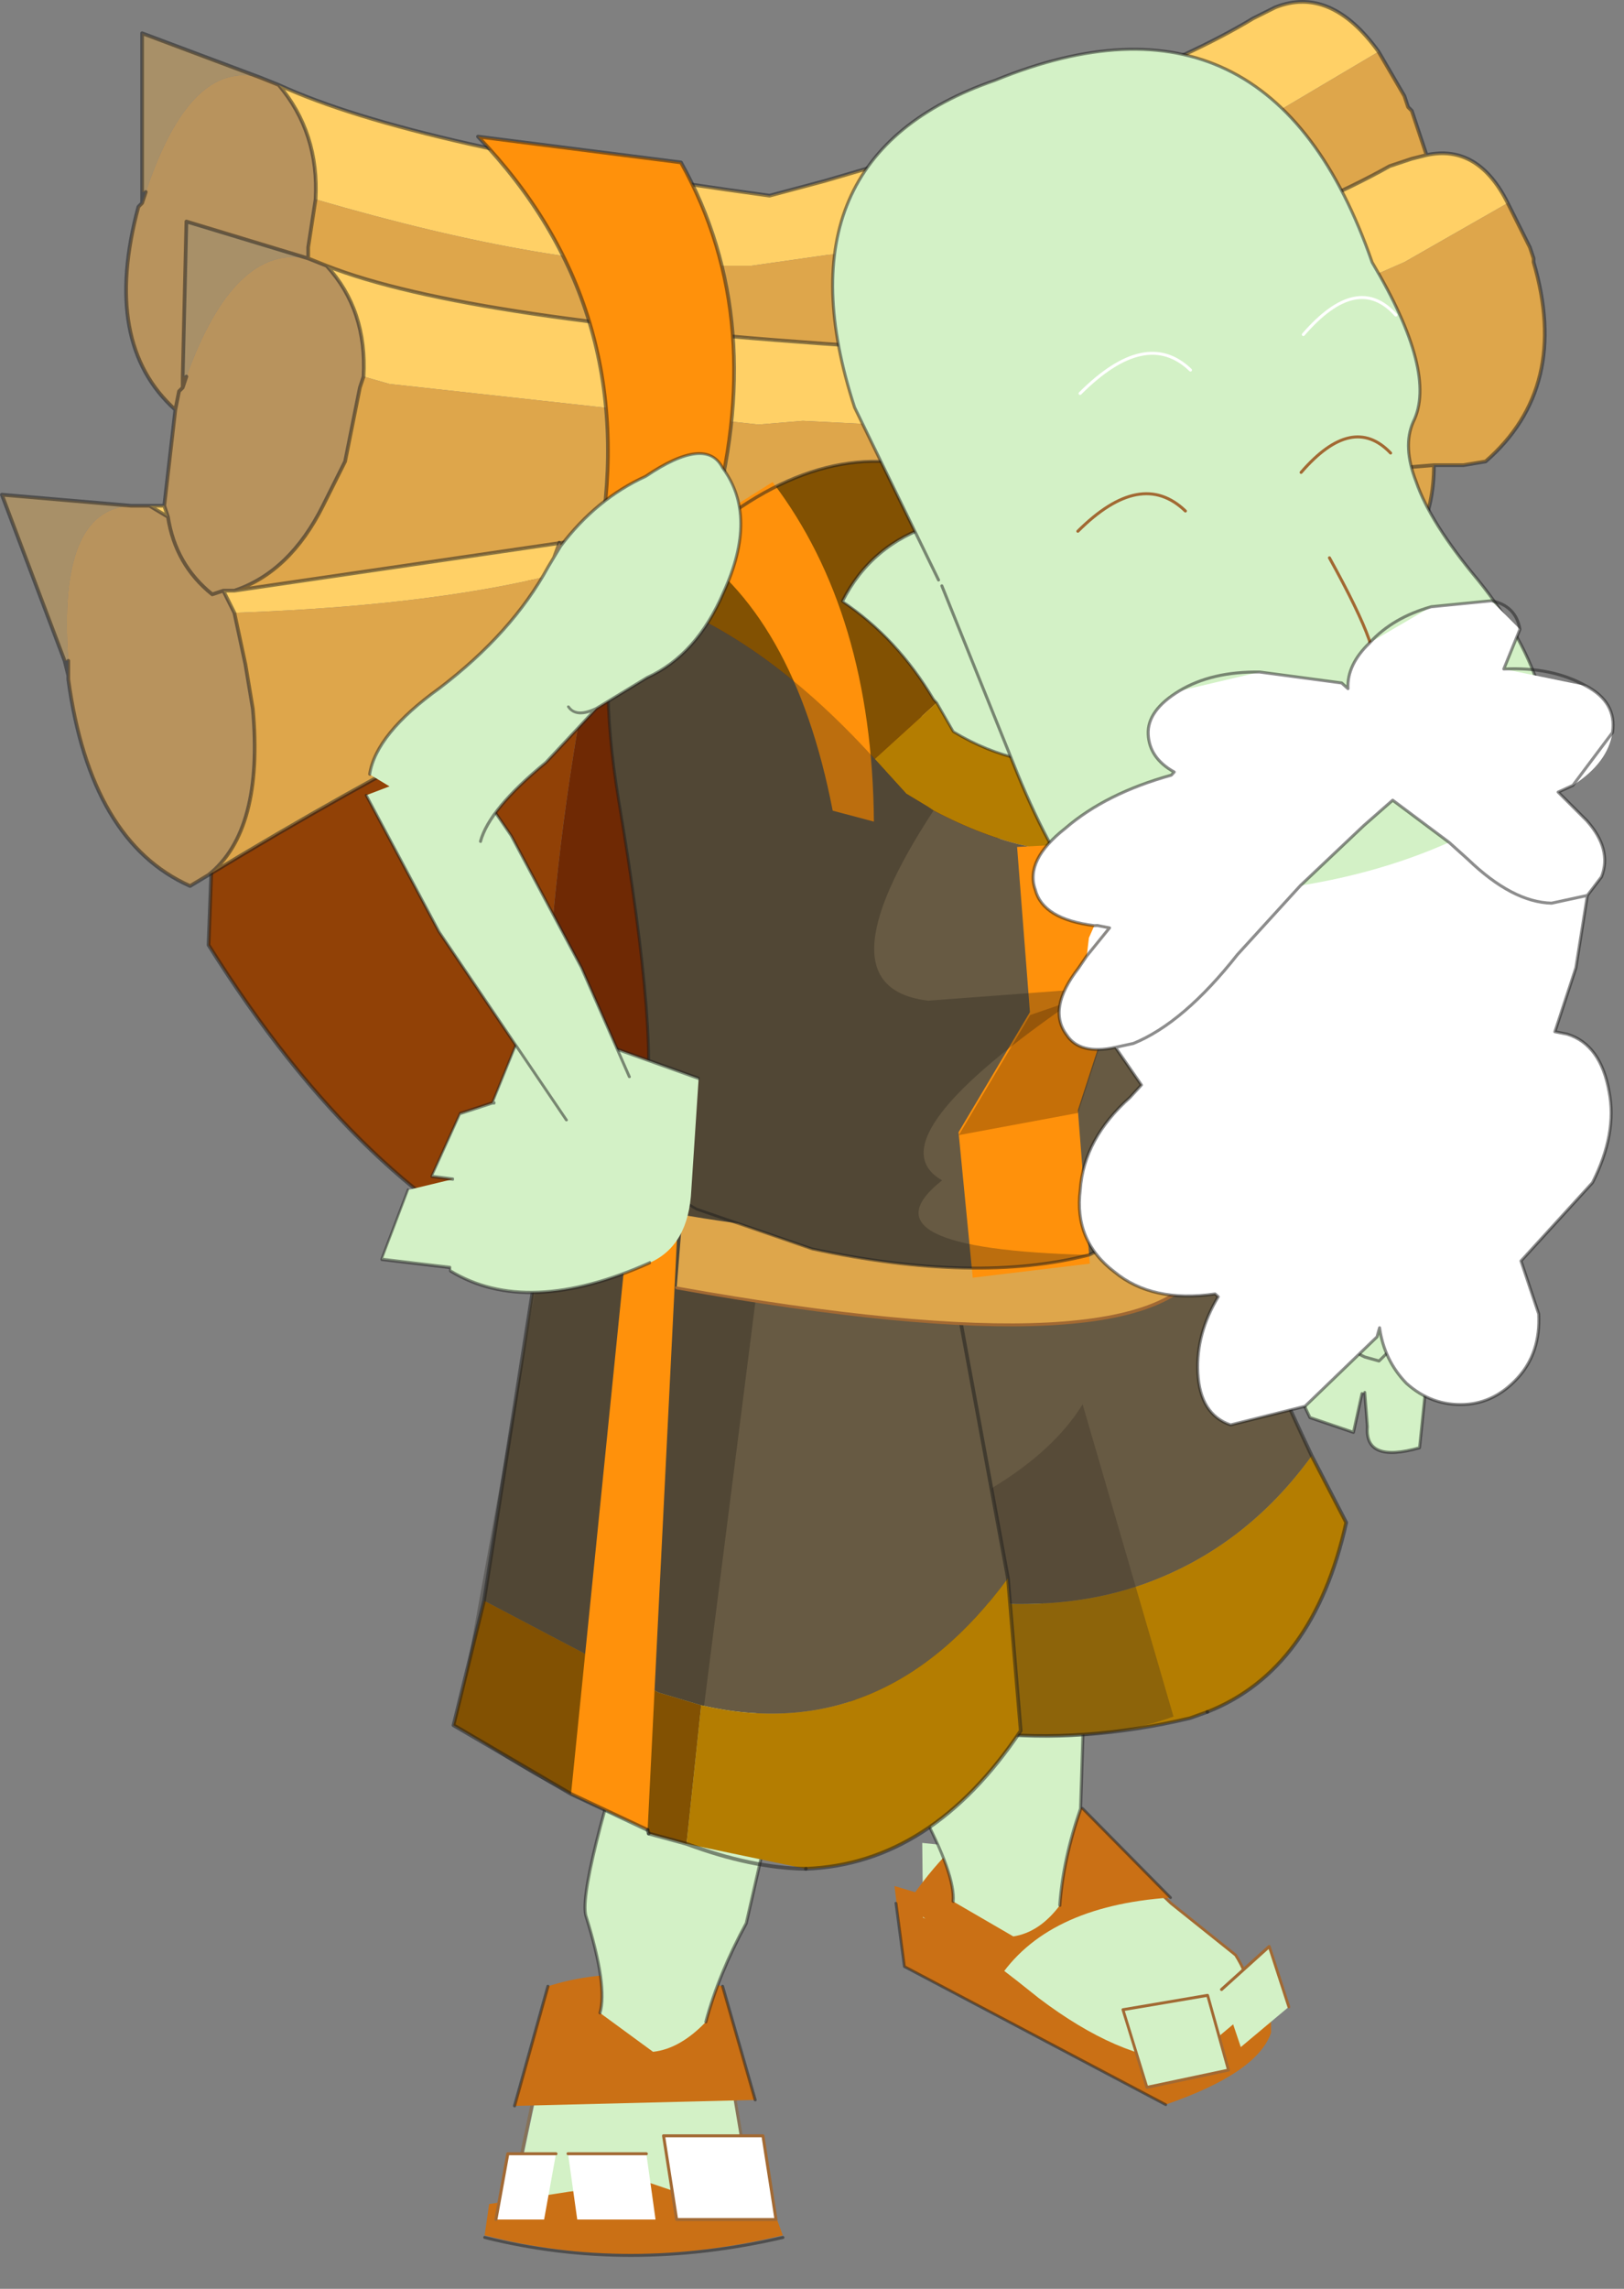 <?xml version="1.0" encoding="UTF-8" standalone="no"?>
<!DOCTYPE svg PUBLIC "-//W3C//DTD SVG 1.1//EN" "http://www.w3.org/Graphics/SVG/1.1/DTD/svg11.dtd">
<svg width="100%" height="100%" viewBox="0 0 22 31" version="1.1" xmlns="http://www.w3.org/2000/svg" xmlns:xlink="http://www.w3.org/1999/xlink" xml:space="preserve" xmlns:serif="http://www.serif.com/" style="fill-rule:evenodd;clip-rule:evenodd;stroke-linecap:round;stroke-linejoin:round;">
    <rect x="0" y="0" width="22" height="31" fill="#808080" stroke="none"/>
    <g transform="matrix(1,0,0,1,-0.075,-2.61451e-13)">
        <g transform="matrix(1,0,0,1,11.45,28.2)">
            <g id="sprite1" transform="matrix(-1,0,0,1,-1.6,-21.85)">
                <g id="shape1">
                    <path d="M6.85,3.8L6.95,6.45C5.55,8.683 4.017,10.15 2.35,10.85C2.55,7.85 2.283,4.733 1.55,1.5L2.6,1.5L6.85,3.8" style="fill:#914106;"/>
                    <path d="M1.55,1.5C2.283,4.733 2.55,7.85 2.35,10.85C-0.417,10.617 -2.75,9.967 -4.65,8.9C-5.65,6.367 -6.167,3.683 -6.2,0.85L1.55,1.5" style="fill:#6f2904;"/>
                    <path d="M2.35,10.85C4.017,10.15 5.55,8.683 6.95,6.45L6.85,3.8M2.35,10.85C-0.417,10.617 -2.75,9.967 -4.65,8.9C-5.65,6.367 -6.167,3.683 -6.2,0.85" style="fill:none;fill-rule:nonzero;stroke:#1c1c1c;stroke-opacity:0.5;stroke-width:0.05px;"/>
                    <path d="M4.85,-1.25L4.5,-1.15L-0.5,-0.6L-1.1,-0.65L-2.1,-0.6L-2.55,-0.65L-3.1,-0.75C-3.633,-0.75 -4.55,-0.983 -5.85,-1.45L-7.65,-2.1L-9.25,-2.8L-10.65,-3.6C-10.383,-4.133 -10.017,-4.35 -9.55,-4.25L-9.35,-4.2L-9.05,-4.1C-7.75,-3.367 -5.45,-2.55 -2.15,-1.65L-1.95,-1.6L-2.05,-1.65L-1.95,-1.6L-2.15,-1.65L-2.05,-1.65C1.617,-1.883 4.083,-2.25 5.35,-2.75C4.983,-2.35 4.817,-1.85 4.85,-1.25M0.45,0.75L6.6,1.65L6.75,1.65L6.6,1.95C3.733,1.85 1.683,1.45 0.45,0.75M6,-5.2C5.633,-4.767 5.467,-4.25 5.5,-3.65C3.333,-3.017 1.583,-2.717 0.25,-2.75L-0.4,-2.75L-1.45,-2.9L-2.75,-3C-3.25,-3 -4.05,-3.233 -5.15,-3.7C-6.25,-4.167 -7.05,-4.55 -7.55,-4.85L-8.9,-5.65C-8.467,-6.25 -8,-6.45 -7.5,-6.25L-7.2,-6.1C-6.1,-5.433 -4.167,-4.7 -1.4,-3.9L-0.65,-3.7C2.55,-4.133 4.767,-4.633 6,-5.2M7.55,0.5L7.75,0.5L7.5,0.65L7.55,0.5" style="fill:#ffd066;"/>
                    <path d="M-10.65,-3.6L-9.25,-2.8L-7.65,-2.1L-5.85,-1.45C-4.55,-0.983 -3.633,-0.75 -3.1,-0.75L-2.55,-0.65L-2.1,-0.6L-1.1,-0.65L-0.5,-0.6L4.5,-1.15L4.85,-1.25L4.9,-1.1L5.1,-0.1L5.4,0.5C5.7,1.1 6.1,1.483 6.6,1.65L0.45,0.75L-1.8,0.6L-9.65,-0.05L-1.8,0.6L0.45,0.75C1.683,1.45 3.733,1.85 6.6,1.95L6.45,2.65L6.35,3.25C6.25,4.35 6.45,5.1 6.95,5.5C4.483,4 1.983,2.717 -0.55,1.65L-0.45,1.65C-2.917,1.35 -5.617,1.35 -8.55,1.65L-8.85,1.65C-9.383,1.217 -9.65,0.65 -9.65,-0.05L-10.05,-0.05L-10.35,-0.1C-11.117,-0.767 -11.333,-1.667 -11,-2.8L-11,-2.85L-10.95,-3L-10.65,-3.6M5.35,-2.75C4.083,-2.25 1.617,-1.883 -2.05,-1.65L-2.15,-1.65C-5.45,-2.55 -7.75,-3.367 -9.05,-4.1L-9.35,-4.2L-9.55,-4.25L-9.35,-4.85L-9.3,-4.9L-9.25,-5.05L-8.9,-5.65L-7.55,-4.85C-7.05,-4.55 -6.25,-4.167 -5.15,-3.7C-4.05,-3.233 -3.25,-3 -2.75,-3L-1.45,-2.9L-0.4,-2.75L0.25,-2.75C1.583,-2.717 3.333,-3.017 5.5,-3.65L5.6,-3L5.6,-2.85L5.35,-2.75M-2.05,-1.65L-2.15,-1.65L-2.05,-1.65" style="fill:#dea64b;"/>
                    <path d="M4.85,-1.25C4.817,-1.85 4.983,-2.35 5.35,-2.75L5.6,-2.85L5.6,-3L5.5,-3.65C5.467,-4.25 5.633,-4.767 6,-5.2L6.25,-5.3C6.883,-5.467 7.4,-4.95 7.8,-3.75L7.85,-3.6L7.9,-3.55C8.233,-2.317 8.067,-1.4 7.4,-0.8L7.35,-1.05L7.3,-1.1L7.3,-1.25L7.3,-1.1L7.35,-1.05L7.4,-0.8L7.55,0.5L7.5,0.65C7.433,1.083 7.233,1.433 6.9,1.7L6.75,1.65L6.9,1.7C7.233,1.433 7.433,1.083 7.5,0.65L7.75,0.5L8,0.5C8.667,0.533 8.95,1.233 8.85,2.6L8.85,2.85C8.65,4.317 8.1,5.25 7.2,5.65L6.95,5.5C6.45,5.1 6.25,4.35 6.35,3.25L6.45,2.65L6.6,1.95L6.75,1.65L6.6,1.65C6.1,1.483 5.7,1.1 5.4,0.5L5.1,-0.1L4.9,-1.1L4.85,-1.25M7.3,-1.25L7.25,-3.35L5.6,-2.85C6.267,-2.983 6.817,-2.45 7.25,-1.25L7.3,-1.25M7.25,-1.25L7.3,-1.1L7.25,-1.25" style="fill:#b8935d;"/>
                    <path d="M7.85,-3.75L7.8,-3.75C7.4,-4.95 6.883,-5.467 6.25,-5.3L7.85,-5.9L7.85,-3.75M5.6,-2.85L7.25,-3.35L7.3,-1.25L7.25,-1.25C6.817,-2.45 6.267,-2.983 5.6,-2.85M8,0.5L9.75,0.35L8.9,2.6L8.85,2.6C8.95,1.233 8.667,0.533 8,0.5" style="fill:#a89068;"/>
                    <path d="M4.85,-1.25C4.817,-1.85 4.983,-2.35 5.35,-2.75C4.083,-2.25 1.617,-1.883 -2.05,-1.65L-1.95,-1.6L-2.15,-1.65C-5.45,-2.55 -7.75,-3.367 -9.05,-4.1L-9.35,-4.2L-9.55,-4.25C-10.017,-4.35 -10.383,-4.133 -10.65,-3.6L-10.95,-3L-11,-2.85L-11,-2.8C-11.333,-1.667 -11.117,-0.767 -10.35,-0.1L-10.05,-0.05L-9.65,-0.05L-1.8,0.6L0.45,0.75L6.6,1.65C6.1,1.483 5.7,1.1 5.4,0.5L5.1,-0.1L4.9,-1.1L4.85,-1.25M7.85,-3.75L7.85,-5.9L6.25,-5.3L6,-5.2C5.633,-4.767 5.467,-4.25 5.5,-3.65L5.6,-3L5.6,-2.85L7.25,-3.35L7.3,-1.25L7.3,-1.1L7.35,-1.05L7.4,-0.8L7.55,0.5L8,0.5L9.75,0.35L8.9,2.6L8.85,2.8L8.85,2.85C8.65,4.317 8.1,5.25 7.2,5.65L6.95,5.5C4.483,4 1.983,2.717 -0.55,1.65M7.8,-3.75L7.85,-3.6L7.85,-3.75M7.4,-0.8C8.067,-1.4 8.233,-2.317 7.9,-3.55L7.85,-3.6M-0.45,1.65C-2.917,1.35 -5.617,1.35 -8.55,1.65L-8.85,1.65C-9.383,1.217 -9.65,0.65 -9.65,-0.05M5.6,-2.85L5.35,-2.75M7.3,-1.1L7.25,-1.25M-8.9,-5.65L-9.25,-5.05L-9.3,-4.9L-9.35,-4.85L-9.55,-4.25M8.85,2.6L8.85,2.8M6.6,1.65L6.75,1.65L6.9,1.7C7.233,1.433 7.433,1.083 7.5,0.65L7.55,0.5M6.95,5.5C6.45,5.1 6.25,4.35 6.35,3.25L6.45,2.65L6.6,1.95L6.75,1.65M7.75,0.5L7.5,0.65M-8.9,-5.65C-8.467,-6.25 -8,-6.45 -7.5,-6.25L-7.2,-6.1C-6.1,-5.433 -4.167,-4.7 -1.4,-3.9L-0.65,-3.7C2.55,-4.133 4.767,-4.633 6,-5.2M-2.05,-1.65L-2.15,-1.65L-2.05,-1.65" style="fill:none;fill-rule:nonzero;stroke:#1c1c1c;stroke-opacity:0.5;stroke-width:0.05px;"/>
                </g>
                <g id="cEnu_R_Laniere" transform="matrix(1,0,0,1,1.55,-1.75)">
                    <g id="shape2">
                        <path d="M-1,-2.4L1.75,-2.75C0.283,-1.217 -0.267,0.617 0.1,2.75L-1.4,2.55C-1.933,0.683 -1.8,-0.967 -1,-2.4" style="fill:#ff910b;"/>
                    </g>
                </g>
                <g id="shape3">
                    <path d="M1.65,1C1.283,-1.133 1.833,-2.967 3.3,-4.5L0.55,-4.15C-0.25,-2.717 -0.383,-1.067 0.15,0.8" style="fill:none;fill-rule:nonzero;stroke:#1c1c1c;stroke-opacity:0.5;stroke-width:0.05px;"/>
                </g>
            </g>
            <g id="sprite4" transform="matrix(0.816,0,0.039,0.81,-3.35,-1.5)">
                <g id="cVlad_R_pied00" transform="matrix(0.983,0,-0.006,0.991,0.5,2.4)">
                    <g id="shape4">
                        <path d="M1.55,-1.95L1.8,-0.4L2.05,1.7C1.717,2.033 1,2.183 -0.1,2.15C-1.267,2.083 -1.9,1.833 -2,1.4L-1.1,-2.15L1.55,-1.95" style="fill:#d3f1c6;"/>
                    </g>
                </g>
                <g id="shape5">
                    <path d="M2.5,4.1L2.25,2L2,0.45M-0.6,0.25L-1.5,3.75" style="fill:none;fill-rule:nonzero;stroke:#867259;stroke-width:0.05px;"/>
                </g>
                <g transform="matrix(1,0,0,1.044,0.45,4.1)">
                    <g id="cEnu_R_Pied01">
                        <g id="shape6">
                            <path d="M1.2,-0.25L2.35,-0.15L2.5,0.3C0.767,0.7 -0.883,0.7 -2.45,0.3L-2.35,-0.2L-1,-0.4L0.3,-0.55L1.2,-0.25" style="fill:#ca7015;"/>
                        </g>
                    </g>
                </g>
                <g id="shape7">
                    <path d="M1.2,4.15L1.05,2.75L2.7,2.75L2.85,4.15L1.2,4.15" style="fill:#fff;"/>
                    <path d="M1.2,4.15L1.05,2.75L2.7,2.75L2.85,4.15L1.2,4.15Z" style="fill:none;fill-rule:nonzero;stroke:#a26933;stroke-width:0.05px;"/>
                    <path d="M0.75,3.05L0.85,4.15L-0.45,4.15L-0.55,3.05L0.75,3.05" style="fill:#fff;"/>
                    <path d="M-0.55,3.05L0.75,3.05" style="fill:none;fill-rule:nonzero;stroke:#a26933;stroke-width:0.05px;"/>
                    <path d="M-1.8,4.15L-1.55,3.05L-0.75,3.05L-1,4.15L-1.8,4.15" style="fill:#fff;"/>
                    <path d="M-1.8,4.15L-1.55,3.05L-0.75,3.05" style="fill:none;fill-rule:nonzero;stroke:#a26933;stroke-width:0.05px;"/>
                </g>
                <g id="cEnu_R_Pied00" transform="matrix(1,0,0,1,0.6,1.15)">
                    <g id="shape8">
                        <path d="M2,1L-2,1.1L-1.35,-0.9C-0.517,-1.167 0.45,-1.167 1.55,-0.9L2,1" style="fill:#ca7015;"/>
                    </g>
                </g>
                <g id="shape9">
                    <path d="M2.15,0.25L2.6,2.15M-1.4,2.25L-0.75,0.25M2.95,4.45C1.217,4.85 -0.433,4.85 -2,4.45" style="fill:none;fill-rule:nonzero;stroke:#1c1c1c;stroke-opacity:0.5;stroke-width:0.05px;"/>
                </g>
            </g>
            <g id="sprite8" transform="matrix(0.776,0,0.068,0.779,2.2,-2.85)">
                <g id="cEnu_R_Pied03" transform="matrix(1,0,0,1,1.3,2.15)">
                    <g id="shape10">
                        <path d="M-3.15,-0.5L-3.2,-1.9L3.2,0.05L3.15,0.65C2.95,1.117 2.3,1.533 1.2,1.9L-3.15,-0.5" style="fill:#ca7015;"/>
                    </g>
                </g>
                <g id="shape11">
                    <path d="M2.9,3.3C2.133,3.267 1.317,2.9 0.45,2.2C-0.517,1.367 -1.15,0.9 -1.45,0.8L-1.35,-0.5L0.1,-0.35L1.6,-0.8L2.9,0.55L3.95,1.45C4.183,1.883 4.2,2.233 4,2.5L3.1,3.2L2.9,3.3" style="fill:#d3f1c6;"/>
                    <path d="M2.9,3.3L3.1,3.2M4,2.5C4.2,2.233 4.183,1.883 3.95,1.45L2.9,0.55L1.6,-0.8" style="fill:none;fill-rule:nonzero;stroke:#a26933;stroke-width:0.05px;"/>
                    <path d="M1.9,2.4L3.4,2.15L3.65,3.45L2.2,3.75L1.9,2.4" style="fill:#d3f1c6;"/>
                    <path d="M1.9,2.4L3.4,2.15L3.65,3.45L2.2,3.75L1.9,2.4Z" style="fill:none;fill-rule:nonzero;stroke:#a26933;stroke-width:0.05px;"/>
                    <path d="M4.8,2.35L3.9,3.05L3.65,2.05L4.55,1.3L4.8,2.35" style="fill:#d3f1c6;"/>
                    <path d="M3.65,2.05L4.55,1.3L4.8,2.35" style="fill:none;fill-rule:nonzero;stroke:#a26933;stroke-width:0.05px;"/>
                </g>
                <g id="cEnu_R_Pied02" transform="matrix(1,0,0,1,0.6,0.35)">
                    <g id="shape12">
                        <path d="M-2.3,0.2C-1.2,-1.233 -0.133,-1.783 0.9,-1.45L2.3,0.1C0.833,0.2 -0.217,0.683 -0.85,1.55L-2.3,0.2" style="fill:#ca7015;"/>
                    </g>
                </g>
                <g id="shape13">
                    <path d="M-1.9,0.55L-1.85,1.65L2.5,4.05M1.5,-1.1L2.9,0.45" style="fill:none;fill-rule:nonzero;stroke:#1c1c1c;stroke-opacity:0.5;stroke-width:0.05px;"/>
                </g>
            </g>
            <g id="sprite11" transform="matrix(0.809,-0.036,0.197,0.776,1.55,-9)">
                <g id="shape14">
                    <path d="M-1,2.65L0.25,2.9L1.3,3.75L0.45,6.85C0.117,7.417 -0.133,7.967 -0.3,8.5C-0.6,8.8 -0.9,8.967 -1.2,9L-2.05,8.35C-1.95,8.05 -2,7.517 -2.2,6.75C-2.3,6.45 -1.9,5.083 -1,2.65" style="fill:#d3f1c6;"/>
                    <path d="M-1,2.65C-1.9,5.083 -2.3,6.45 -2.2,6.75C-2,7.517 -1.95,8.05 -2.05,8.35M-0.3,8.5C-0.133,7.967 0.117,7.417 0.45,6.85L1.3,3.75" style="fill:none;fill-rule:nonzero;stroke:#212121;stroke-opacity:0.5;stroke-width:0.05px;"/>
                </g>
            </g>
            <g id="sprite12" transform="matrix(0.756,-0.302,0.272,0.763,6.3,-11.5)">
                <g id="shape15">
                    <path d="M1.4,2L1.35,2.4L1.15,2.15L1.4,2" style="fill:#ffce8c;"/>
                    <path d="M1.4,0.1C1.9,0.733 2.05,1.217 1.85,1.55L1.4,2L1.15,2.15L0.45,2.45L0.25,2.3C0.017,2.067 -0.05,1.817 0.05,1.55C0.45,0.917 0.9,0.433 1.4,0.1C0.9,0.433 0.45,0.917 0.05,1.55C-0.05,1.817 0.017,2.067 0.25,2.3L0.45,2.45L1.15,2.15L1.35,2.4L1.35,2.5L0.6,4.05C-0.033,3.983 -0.267,3.767 -0.1,3.4L0.05,2.85L0,2.85L-0.35,3.4L-0.95,2.9L-1,2.4C-1.267,2.333 -1.483,2.2 -1.65,2C-1.75,1.7 -1.683,1.417 -1.45,1.15L-1.3,0.45C-1.233,-0.05 -1.05,-0.433 -0.75,-0.7C0.217,-1.133 0.917,-0.883 1.35,0.05L1.4,0.1M-1.45,1.15C-1.15,1.15 -0.9,1.317 -0.7,1.65L-0.7,1.9L-1,2.4L-0.7,1.9L-0.7,1.65C-0.9,1.317 -1.15,1.15 -1.45,1.15" style="fill:#d3f1c6;"/>
                    <path d="M1.4,0.1C1.9,0.733 2.05,1.217 1.85,1.55L1.4,2L1.15,2.15L0.45,2.45L0.25,2.3C0.017,2.067 -0.05,1.817 0.05,1.55C0.45,0.917 0.9,0.433 1.4,0.1M1.35,2.4L1.35,2.5L0.6,4.05C-0.033,3.983 -0.267,3.767 -0.1,3.4L0.05,2.85M0,2.85L-0.35,3.4L-0.95,2.9L-1,2.4C-1.267,2.333 -1.483,2.2 -1.65,2C-1.75,1.7 -1.683,1.417 -1.45,1.15L-1.3,0.45C-1.233,-0.05 -1.05,-0.433 -0.75,-0.7M1.35,2.4L1.15,2.15M-1,2.4L-0.7,1.9L-0.7,1.65C-0.9,1.317 -1.15,1.15 -1.45,1.15" style="fill:none;fill-rule:nonzero;stroke:#1c1c1c;stroke-opacity:0.5;stroke-width:0.05px;"/>
                </g>
            </g>
            <g id="sprite13" transform="matrix(0.712,-0.404,0.334,0.486,3.35,-14.3)">
                <g id="shape16">
                    <path d="M1.3,5.6L0.95,6.1L0.25,6.05L-0.45,1.8L-0.7,-1.2L0.7,-1.35L1,0.4L1.25,3.25L1.3,5.6" style="fill:#d3f1c6;"/>
                    <path d="M1.3,5.6L1.25,3.25L1,0.4L0.7,-1.35M-0.7,-1.2L-0.45,1.8L0.25,6.05" style="fill:none;fill-rule:nonzero;stroke:#1c1c1c;stroke-opacity:0.5;stroke-width:0.05px;"/>
                </g>
            </g>
            <g id="sprite14" transform="matrix(0.724,-0.434,0.446,0.64,1,-19.35)">
                <g id="shape17">
                    <path d="M-0.55,1.3L-0.2,-0.35C0.033,-1.083 0.3,-1.417 0.6,-1.35C1.1,-1.283 1.433,-0.85 1.6,-0.05C1.767,0.583 1.717,1.167 1.45,1.7L1.2,2.6L1.1,3.7C0.933,4.433 0.917,4.95 1.05,5.25L-0.75,5.8C-0.917,5.467 -0.9,4.917 -0.7,4.15C-0.5,3.217 -0.45,2.383 -0.55,1.65L-0.55,1.3L-0.55,1.65L-0.6,1.3L-0.55,1.3M0.9,2.9L1.2,2.6L0.9,2.9" style="fill:#ffce8c;"/>
                    <path d="M1.2,2.6L1.45,1.7C1.717,1.167 1.767,0.583 1.6,-0.05C1.433,-0.85 1.1,-1.283 0.6,-1.35C0.3,-1.417 0.033,-1.083 -0.2,-0.35L-0.55,1.3L-0.55,1.65C-0.45,2.383 -0.5,3.217 -0.7,4.15C-0.9,4.917 -0.917,5.467 -0.75,5.8M1.05,5.25C0.917,4.95 0.933,4.433 1.1,3.7L1.2,2.6L0.9,2.9M-0.6,1.3L-0.55,1.65" style="fill:none;fill-rule:nonzero;stroke:#1c1c1c;stroke-opacity:0.5;stroke-width:0.05px;"/>
                </g>
            </g>
            <g id="sprite111" serif:id="sprite11" transform="matrix(0.816,0,0.039,0.81,-1.9,-7.7)">
                <g id="shape141" serif:id="shape14">
                    <path d="M-1,2.65L0.25,2.9L1.3,3.75L0.45,6.85C0.117,7.417 -0.133,7.967 -0.3,8.5C-0.6,8.8 -0.9,8.967 -1.2,9L-2.05,8.35C-1.95,8.05 -2,7.517 -2.2,6.75C-2.3,6.45 -1.9,5.083 -1,2.65" style="fill:#d3f1c6;"/>
                    <path d="M-1,2.65C-1.9,5.083 -2.3,6.45 -2.2,6.75C-2,7.517 -1.95,8.05 -2.05,8.35M-0.3,8.5C-0.133,7.967 0.117,7.417 0.45,6.85L1.3,3.75" style="fill:none;fill-rule:nonzero;stroke:#212121;stroke-opacity:0.5;stroke-width:0.05px;"/>
                </g>
            </g>
            <g id="sprite15" transform="matrix(0.94,-0.338,0.355,0.893,1.7,-12.05)">
                <g id="cR_Enu_Cuisse01" transform="matrix(1,0,0,1,-0.5,2.5)">
                    <g id="shape18">
                        <path d="M1.2,-2.2L1.25,-2.25L3.5,-2.95C3.433,-0.85 3.45,1.017 3.55,2.65C2.683,3.25 1.767,3.55 0.8,3.55C-0.567,3.55 -2.017,2.867 -3.55,1.5L-2,-3.5L0.75,-2.05L1.2,-2.2" style="fill:#675a43;"/>
                    </g>
                </g>
                <g id="cEnu_R_Cuissebande02" transform="matrix(1,0,0,1,-0.7,6)">
                    <g id="shape19">
                        <path d="M-3.35,-2C-1.817,-0.633 -0.367,0.05 1,0.05C1.967,0.05 2.883,-0.25 3.75,-0.85L3.85,0.2C3.083,1.4 2.183,2.017 1.15,2.05L0.9,2.05C-1.067,1.817 -2.65,1 -3.85,-0.4L-3.35,-2" style="fill:#b47d01;"/>
                    </g>
                </g>
                <g id="shape20">
                    <path d="M0,7.95C-1.5,7.95 -3.017,7.183 -4.55,5.65L-2.5,-1L0.25,0.45L0.7,0.3L0,7.95" style="fill:#342b21;fill-opacity:0.3;"/>
                    <path d="M3,-0.45C2.933,1.65 2.95,3.517 3.05,5.15L3.15,6.2C2.383,7.4 1.483,8.017 0.45,8.05" style="fill:none;fill-rule:nonzero;stroke:#1c1c1c;stroke-opacity:0.5;stroke-width:0.05px;"/>
                    <path d="M0.45,8.05L0.2,8.05C-1.767,7.817 -3.35,7 -4.55,5.6L-2.5,-1" style="fill:none;fill-rule:nonzero;stroke:#1c1c1c;stroke-opacity:0.5;stroke-width:0.05px;"/>
                </g>
            </g>
            <g transform="matrix(0.798,0.044,0.041,0.829,0.661,-9.837)">
                <g id="sprite18">
                    <g id="cEnu_R_Bassin">
                        <g id="shape21">
                            <path d="M0.35,2.75C-3.383,1.683 -4.55,-0.033 -3.15,-2.4L-1.1,-1.9L-1.05,-1.9C0.783,-1.567 2.283,-1.85 3.45,-2.75C3.75,-1.517 3.8,-0.617 3.6,-0.05C3.233,1.017 2.15,1.95 0.35,2.75" style="fill:#675a43;"/>
                        </g>
                    </g>
                </g>
            </g>
            <g id="sprite20" transform="matrix(0.94,-0.329,0.298,0.959,-1.9,-11.05)">
                <g id="cR_Enu_Cuisse00" transform="matrix(1,0,0,1,-0.4,2.2)">
                    <g id="shape22">
                        <path d="M1.8,-3.4L3.75,-1.8L3.15,3.15C1.617,4.217 0.117,4.3 -1.35,3.4L-1.85,3.05L-3.75,1.1L-1.2,-3.95L0.5,-3.4L1.8,-3.4" style="fill:#675a43;"/>
                    </g>
                </g>
                <g id="shape23">
                    <path d="M1.45,-1.15L-2.5,7.3C-3.533,6.5 -4.367,5.65 -5,4.75L-1.55,-1.7L0.15,-1.15L1.45,-1.15" style="fill:#211b15;fill-opacity:0.3;"/>
                </g>
                <g id="cEnu_R_Cuissebande01" transform="matrix(1,0,0,1,-1.15,5.8)">
                    <g id="shape24">
                        <path d="M-1.35,1.5L-1.8,1.2L-1.8,1.15L-2.65,0.35L-3.9,-1.05L-3,-2.5L-1.1,-0.55L-0.6,-0.2L-1.35,1.5" style="fill:#825102;"/>
                        <path d="M-0.6,-0.2C0.867,0.7 2.367,0.617 3.9,-0.45L3.45,1.55C2.317,2.417 1.2,2.683 0.1,2.35L-1.35,1.5L-0.6,-0.2" style="fill:#b47d01;"/>
                    </g>
                </g>
                <g id="cR_Enu_CuisseBande00" transform="matrix(1,0,0,1,-1.85,2.85)">
                    <g id="shape25">
                        <path d="M1.95,-4.05L-1.1,4.1L-1.95,3.3L1.25,-4.05L1.95,-4.05" style="fill:#ff910b;"/>
                    </g>
                </g>
                <g id="shape26">
                    <path d="M3.35,0.4L2.75,5.35L2.3,7.35C1.167,8.217 0.05,8.483 -1.05,8.15M-2.95,7L-2.95,6.95" style="fill:none;fill-rule:nonzero;stroke:#1c1c1c;stroke-opacity:0.5;stroke-width:0.05px;"/>
                    <path d="M-1.05,8.15C-1.517,7.983 -2,7.7 -2.5,7.3L-2.95,7M-2.95,6.95L-3.8,6.15L-5.05,4.75L-4.15,3.3L-1.6,-1.75" style="fill:none;fill-rule:nonzero;stroke:#1c1c1c;stroke-opacity:0.5;stroke-width:0.05px;"/>
                </g>
            </g>
            <g id="sprite24" transform="matrix(0.793,0.156,0.061,0.785,1.65,-11.35)">
                <g id="cEnu_R_CorpsCeinture" transform="matrix(1,0,0,1,0.4,-5.85)">
                    <g id="shape27">
                        <path d="M-5.2,6.3C-1.367,6.2 1.533,5.333 3.5,3.7L3.8,5.3C3.133,6.733 0.067,7.5 -5.4,7.6L-5.2,6.3" style="fill:#dea64b;"/>
                        <path d="M-1.25,-2.35C-2.55,-3.65 -3.917,-4.35 -5.35,-4.45L-4.1,-5.5C-2.533,-7.1 -1.083,-7.8 0.25,-7.6L2.85,-7.25C0.65,-7.217 -0.833,-6.467 -1.6,-5C-1,-4.7 -0.517,-4.233 -0.15,-3.6L-0.1,-3.55L-1.25,-2.35" style="fill:#825102;"/>
                        <path d="M-0.1,-3.55L0.15,-3.1C1.617,-2.467 3.317,-3.033 5.25,-4.8L5.45,-3.7C3.817,-1.567 1.9,-0.883 -0.3,-1.65L-0.4,-1.7L-0.75,-1.85L-1.25,-2.35L-0.1,-3.55" style="fill:#b47d01;"/>
                    </g>
                </g>
                <g id="cEnu_R_Corps" transform="matrix(1,0,0,1,0.2,-4.85)">
                    <g id="shape28">
                        <path d="M3.95,-0.25C3.25,1.017 3.15,1.8 3.65,2.1C4.117,2.367 4.217,2.767 3.95,3.3L2,4.6C0.667,5.2 -0.933,5.483 -2.8,5.45L-4.75,5.15C-5.35,4.917 -5.617,4.433 -5.55,3.7C-5.283,2.933 -5.283,1.117 -5.55,-1.75C-5.683,-3.25 -5.583,-4.467 -5.25,-5.4L-5.15,-5.45C-3.717,-5.35 -2.35,-4.65 -1.05,-3.35L-0.55,-2.85L-0.2,-2.7L-0.1,-2.65C2.1,-1.883 4.017,-2.567 5.65,-4.7L5.65,-4.05L3.95,-0.25" style="fill:#675a43;"/>
                    </g>
                </g>
                <g id="cEnu_R_Corps_Bande" transform="matrix(1,0,0,1,1.8,-3.55)">
                    <g id="shape29">
                        <path d="M1.7,-4.1L1.3,-1.6L0.4,0.8L0.4,3.45L-1.65,4.1L-1.7,1.6L-0.3,-0.75L-0.3,-3.6L1.7,-4.1M-2.75,-3.55L-3.45,-3.6C-3.717,-5.833 -4.483,-7.233 -5.75,-7.8L-4.05,-9.15C-3.017,-7.85 -2.583,-5.983 -2.75,-3.55" style="fill:#ff910b;"/>
                    </g>
                </g>
                <g id="shape30">
                    <path d="M2.25,-4.65L2.1,-4.5C-0.233,-2.5 -1.017,-1.35 -0.25,-1.05C-1.317,-0.05 -0.5,0.217 2.2,-0.25C0.867,0.35 -0.733,0.633 -2.6,0.6L-4.55,0.3C-5.15,0.067 -5.417,-0.417 -5.35,-1.15C-5.083,-1.917 -5.083,-3.733 -5.35,-6.6C-5.483,-8.1 -5.383,-9.317 -5.05,-10.25L-4.95,-10.3C-3.517,-10.2 -2.15,-9.5 -0.85,-8.2L-0.35,-7.7L0,-7.55L0.1,-7.5C-1.4,-5.167 -1.517,-4.05 -0.25,-4.15L2.5,-4.9L2.25,-4.65" style="fill:#211b15;fill-opacity:0.3;"/>
                    <path d="M3.25,-13.1L4.4,-12.95L5.65,-10.65C3.717,-8.883 2.017,-8.317 0.55,-8.95L0.3,-9.4L0.25,-9.45C-0.117,-10.083 -0.6,-10.55 -1.2,-10.85C-0.433,-12.317 1.05,-13.067 3.25,-13.1" style="fill:#d3f1c6;"/>
                    <path d="M3.25,-13.1L4.4,-12.95L5.65,-10.65L5.85,-9.55L5.85,-8.9C5.85,-8.533 5.283,-7.267 4.15,-5.1C3.45,-3.833 3.35,-3.05 3.85,-2.75C4.317,-2.483 4.417,-2.083 4.15,-1.55L2.2,-0.25C0.867,0.35 -0.733,0.633 -2.6,0.6L-4.55,0.3C-5.15,0.067 -5.417,-0.417 -5.35,-1.15C-5.083,-1.917 -5.083,-3.733 -5.35,-6.6C-5.483,-8.1 -5.383,-9.317 -5.05,-10.25L-4.95,-10.3L-3.7,-11.35C-2.133,-12.95 -0.683,-13.65 0.65,-13.45L3.25,-13.1C1.05,-13.067 -0.433,-12.317 -1.2,-10.85C-0.6,-10.55 -0.117,-10.083 0.25,-9.45L0.3,-9.4L0.55,-8.95C2.017,-8.317 3.717,-8.883 5.65,-10.65" style="fill:none;fill-rule:nonzero;stroke:#1c1c1c;stroke-opacity:0.5;stroke-width:0.05px;"/>
                    <path d="M4.2,-0.55C3.533,0.883 0.467,1.65 -5,1.75" style="fill:none;fill-rule:nonzero;stroke:#a26933;stroke-width:0.05px;"/>
                    <path d="M0.1,-1.9L1.5,-4.25L3.1,-5.1L2.2,-2.7L0.1,-1.9" style="fill:#3d1e00;fill-opacity:0.3;"/>
                </g>
            </g>
            <g id="sprite28" transform="matrix(-0.007,0.886,-0.582,0.014,-0.9,-12.6)">
                <g id="shape31">
                    <path d="M-1.95,5.1L-2,4.9L-1.95,4.95L-1.95,5.1" style="fill:#c5b896;"/>
                    <path d="M0.45,8.5L0.3,7.45L0.25,7.95L-0.7,7.3L-0.85,6.55L-0.85,6.5L-0.85,6.55L-1.75,6L-1.9,5.3L-2,5.25L-1.95,5.1L-1.95,4.95L-1.15,1.75L0.55,1.9C1.117,1.933 1.483,2.25 1.65,2.85C2.183,4.75 2.2,6.3 1.7,7.5L1.65,7.5L1.5,9.1L0.45,8.5" style="fill:#d3f1c6;"/>
                    <path d="M0.3,7.45L0.25,7.95L-0.7,7.3L-0.85,6.55L-0.85,6.5L-0.85,6.55L-1.75,6L-1.9,5.3L-2,5.25L-1.95,5.1L-1.95,4.95L-1.15,1.75M1.65,2.85C2.183,4.75 2.2,6.3 1.7,7.5L1.65,7.5L1.5,9.1L0.45,8.5" style="fill:none;fill-rule:nonzero;stroke:#212121;stroke-opacity:0.5;stroke-width:0.05px;"/>
                </g>
            </g>
            <g id="sprite29" transform="matrix(-0.71,0.293,0.352,0.632,-4.75,-16.95)">
                <g id="shape32">
                    <path d="M-0.05,5.3L-0.25,3.05L-0.3,0.25L-0.15,-1.45L1.6,-1.5L1.65,1.4L1.3,5.6L0.5,5.75L-0.05,5.3" style="fill:#d3f1c6;"/>
                    <path d="M-0.05,5.3L-0.25,3.05L-0.3,0.25L-0.15,-1.45M1.6,-1.5L1.65,1.4L1.3,5.6" style="fill:none;fill-rule:nonzero;stroke:#1c1c1c;stroke-opacity:0.5;stroke-width:0.05px;"/>
                </g>
            </g>
            <g id="sprite30" transform="matrix(0.706,0.448,-0.374,0.623,-2.35,-21.4)">
                <g id="shape33">
                    <path d="M-1.1,1.75L-1.1,2L-1.15,1.7L-1.1,1.75" style="fill:#ffce8c;"/>
                    <path d="M0.35,4.2C0.483,4.267 0.617,4.183 0.75,3.95C0.617,4.183 0.483,4.267 0.35,4.2M-1.1,1.75C-1.033,1.017 -0.833,0.367 -0.5,-0.2C-0.167,-1.033 0.167,-1.333 0.5,-1.1C1.1,-0.833 1.45,-0.183 1.55,0.85C1.65,1.683 1.533,2.383 1.2,2.95L0.75,3.95L0.5,5.3C0.233,6.167 0.15,6.8 0.25,7.2L-1.85,7.25C-2.017,6.783 -1.933,6.1 -1.6,5.2C-1.233,4.133 -1.067,3.133 -1.1,2.2L-1.1,1.75" style="fill:#d3f1c6;"/>
                    <path d="M0.75,3.95C0.617,4.183 0.483,4.267 0.35,4.2M0.25,7.2C0.15,6.8 0.233,6.167 0.5,5.3L0.75,3.95L1.2,2.95C1.533,2.383 1.65,1.683 1.55,0.85C1.45,-0.183 1.1,-0.833 0.5,-1.1C0.167,-1.333 -0.167,-1.033 -0.5,-0.2C-0.833,0.367 -1.033,1.017 -1.1,1.75L-1.1,2.2C-1.067,3.133 -1.233,4.133 -1.6,5.2C-1.933,6.1 -2.017,6.783 -1.85,7.25M-1.15,1.7L-1.1,2" style="fill:none;fill-rule:nonzero;stroke:#212121;stroke-opacity:0.5;stroke-width:0.05px;"/>
                </g>
            </g>
            <g id="sprite31" transform="matrix(0.815,-0.04,0.04,0.809,0.35,-21.35)">
                <g id="shape34">
                    <path d="M1.15,1.3L-0.1,-1.65C-0.867,-4.483 0,-6.267 2.5,-7C5.6,-8.1 7.633,-6.983 8.6,-3.65C9.267,-2.383 9.45,-1.483 9.15,-0.95C9.017,-0.683 9.017,-0.35 9.15,0.05C9.283,0.517 9.6,1.083 10.1,1.75C11.067,3.083 11.367,4.367 11,5.6C10.8,6.267 10.017,6.867 8.65,7.4L4.55,7.65C3.717,7.517 2.967,6.5 2.3,4.6L1.2,1.4L1.15,1.3" style="fill:#d3f1c6;"/>
                    <path d="M1.15,1.3L-0.1,-1.65C-0.867,-4.483 0,-6.267 2.5,-7C5.6,-8.1 7.633,-6.983 8.6,-3.65C9.267,-2.383 9.45,-1.483 9.15,-0.95C9.017,-0.683 9.017,-0.35 9.15,0.05C9.283,0.517 9.6,1.083 10.1,1.75C11.067,3.083 11.367,4.367 11,5.6C10.8,6.267 10.017,6.867 8.65,7.4L4.55,7.65C3.717,7.517 2.967,6.5 2.3,4.6L1.2,1.4" style="fill:none;fill-rule:nonzero;stroke:#1c1c1c;stroke-opacity:0.5;stroke-width:0.05px;"/>
                    <path d="M7.25,-0.2C7.85,-0.833 8.35,-0.917 8.75,-0.45M7.65,1.25C8.25,2.483 8.433,3.1 8.2,3.1M3.5,0.6C4.233,-0.067 4.833,-0.15 5.3,0.35" style="fill:none;fill-rule:nonzero;stroke:#a26933;stroke-width:0.05px;"/>
                </g>
                <g id="cEnu_R_Barbe00" transform="matrix(1,0,0,1,7.3,8.85)">
                    <g id="shape35">
                        <path d="M1.2,-3.5L0.7,-3.1L-0.4,-2.15C0.5,-2.25 1.333,-2.45 2.1,-2.75L1.2,-3.5M3,-6.75L3.45,-6.25L3.15,-5.6L4.5,-5.25C4.833,-5.05 4.967,-4.783 4.9,-4.45C4.833,-4.117 4.6,-3.833 4.2,-3.6L3.95,-3.5L4.4,-3C4.667,-2.667 4.733,-2.35 4.6,-2.05L4.35,-1.75L4.1,-0.55L3.7,0.5L3.9,0.55C4.267,0.683 4.483,1.017 4.55,1.55C4.617,2.017 4.5,2.517 4.2,3.05L2.95,4.3L3.2,5.2C3.2,5.633 3.067,5.983 2.8,6.25C2.533,6.517 2.233,6.65 1.9,6.65C1.533,6.65 1.217,6.517 0.95,6.25C0.717,5.983 0.583,5.667 0.55,5.3L0.5,5.45L-0.75,6.55L-2,6.8C-2.333,6.667 -2.5,6.367 -2.5,5.9C-2.5,5.467 -2.367,5.05 -2.1,4.65L-2.15,4.6C-2.85,4.667 -3.4,4.517 -3.8,4.15C-4.233,3.783 -4.4,3.317 -4.3,2.75C-4.233,2.183 -3.933,1.683 -3.4,1.25L-3.2,1.05L-3.6,0.4C-4,0.467 -4.267,0.383 -4.4,0.15C-4.6,-0.15 -4.517,-0.517 -4.15,-0.95L-4,-1.15L-3.6,-1.6L-3.8,-1.65L-3.85,-1.65C-4.417,-1.75 -4.733,-1.967 -4.8,-2.3C-4.9,-2.633 -4.717,-2.967 -4.25,-3.3C-3.783,-3.667 -3.183,-3.933 -2.45,-4.1L-2.4,-4.15C-2.667,-4.317 -2.8,-4.533 -2.8,-4.8C-2.8,-5.067 -2.617,-5.3 -2.25,-5.5L-0.9,-5.75L0.45,-5.5L0.55,-5.4C0.55,-5.667 0.683,-5.917 0.95,-6.15L2,-6.7L3,-6.75" style="fill:#fff;"/>
                        <path d="M0.1,-11.35C0.733,-12.017 1.25,-12.1 1.65,-11.6M-3.65,-10.55C-2.883,-11.25 -2.267,-11.35 -1.8,-10.85" style="fill:none;fill-rule:nonzero;stroke:#fff;stroke-width:0.05px;"/>
                    </g>
                </g>
                <g id="shape36">
                    <path d="M3.45,7.2L3.5,7.2L3.7,7.25L3.3,7.7L3.35,7.4L3.45,7.2" style="fill:#fff;"/>
                    <path d="M3.3,7.7L3.15,7.9C2.783,8.333 2.7,8.7 2.9,9C3.033,9.233 3.3,9.317 3.7,9.25L4,9.2C4.567,9 5.167,8.533 5.8,7.8L6.9,6.7L8,5.75L8.5,5.35L9.4,6.1L9.7,6.4C10.167,6.9 10.617,7.167 11.05,7.2L11.65,7.1L11.9,6.8C12.033,6.5 11.967,6.183 11.7,5.85L11.25,5.35L11.5,5.25L12.2,4.4C12.267,4.067 12.133,3.8 11.8,3.6C11.433,3.367 10.983,3.25 10.45,3.25L10.75,2.6C10.717,2.333 10.567,2.167 10.3,2.1L9.3,2.15C8.867,2.25 8.517,2.433 8.25,2.7C7.983,2.933 7.85,3.183 7.85,3.45L7.75,3.35L6.4,3.1C5.867,3.067 5.417,3.15 5.05,3.35C4.683,3.55 4.5,3.783 4.5,4.05C4.5,4.317 4.633,4.533 4.9,4.7L4.85,4.75C4.117,4.917 3.517,5.183 3.05,5.55C2.583,5.883 2.4,6.217 2.5,6.55C2.567,6.883 2.883,7.1 3.45,7.2L3.5,7.2L3.7,7.25L3.3,7.7M3.7,9.25L4.1,9.9L3.9,10.1C3.367,10.533 3.067,11.033 3,11.6C2.9,12.167 3.067,12.633 3.5,13C3.9,13.367 4.45,13.517 5.15,13.45L5.2,13.5C4.933,13.9 4.8,14.317 4.8,14.75C4.8,15.217 4.967,15.517 5.3,15.65L6.55,15.4L7.8,14.3L7.85,14.15C7.883,14.517 8.017,14.833 8.25,15.1C8.517,15.367 8.833,15.5 9.2,15.5C9.533,15.5 9.833,15.367 10.1,15.1C10.367,14.833 10.5,14.483 10.5,14.05L10.25,13.15L11.5,11.9C11.8,11.367 11.917,10.867 11.85,10.4C11.783,9.867 11.567,9.533 11.2,9.4L11,9.35L11.4,8.3L11.65,7.1" style="fill:none;fill-rule:nonzero;stroke:#1c1c1c;stroke-opacity:0.5;stroke-width:0.05px;"/>
                </g>
            </g>
        </g>
    </g>
</svg>
